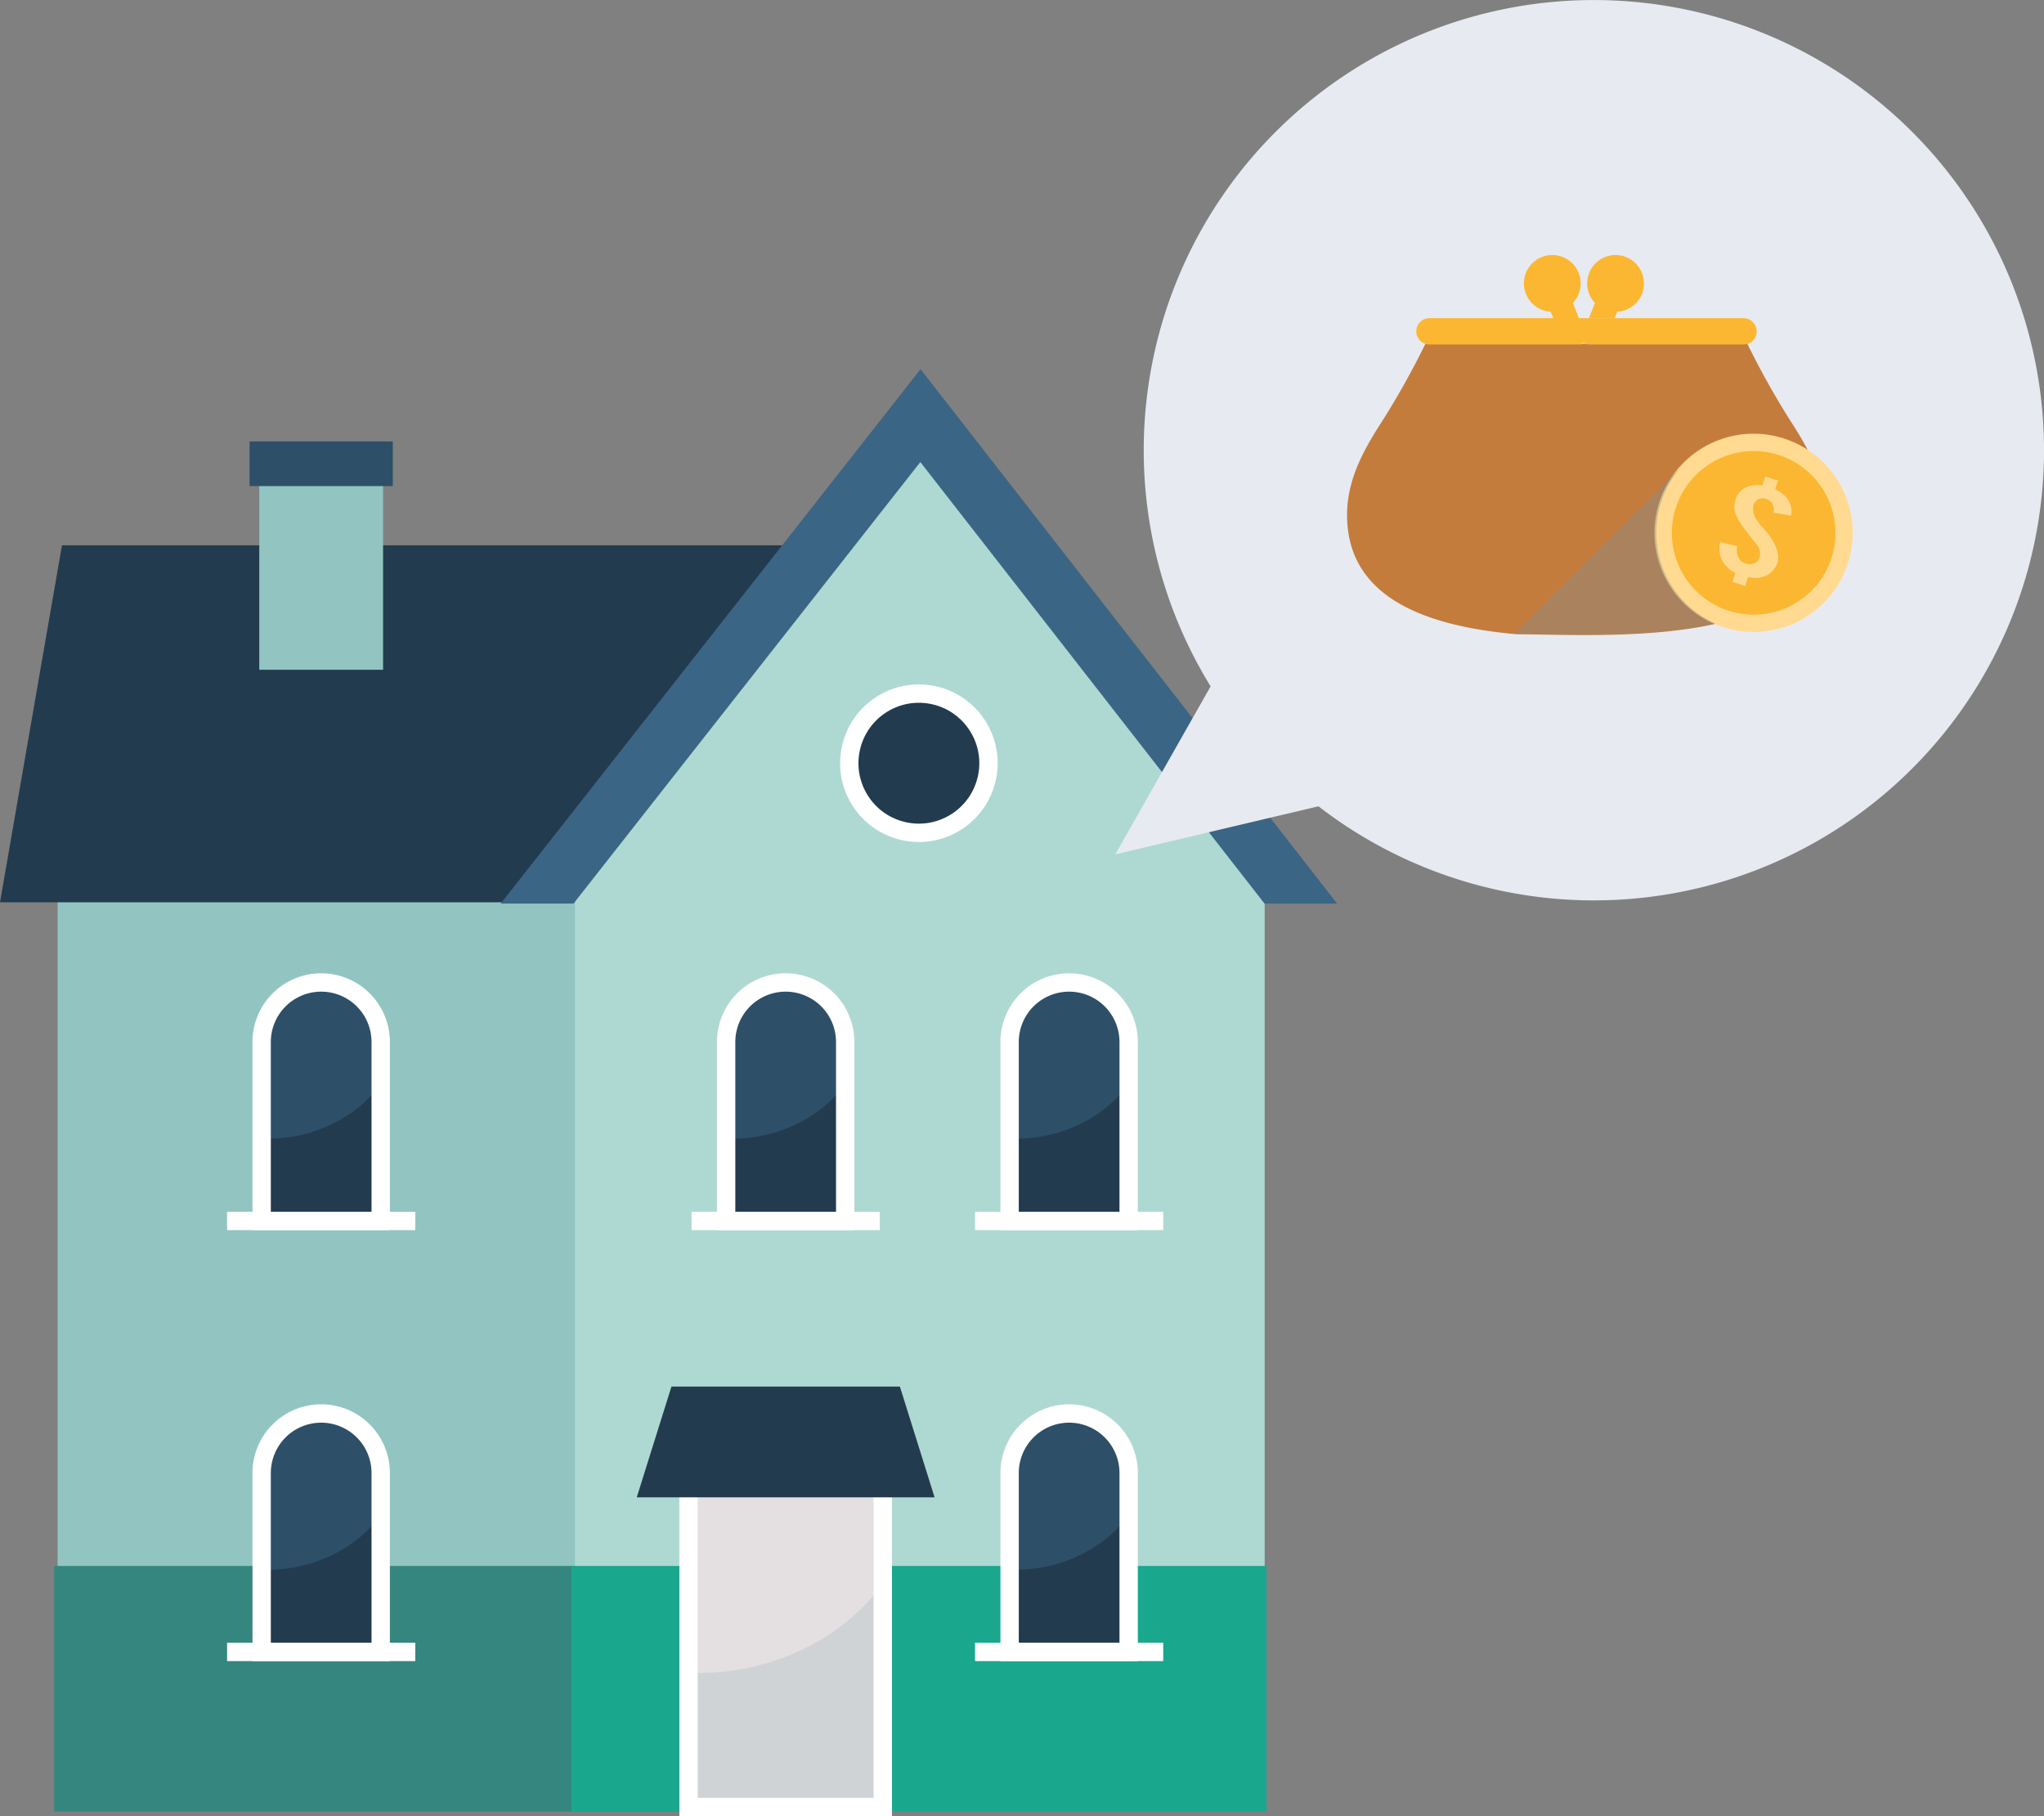 <svg xmlns="http://www.w3.org/2000/svg" width="334.007" height="296.765" viewBox="0 0 334.007 296.765"><rect x="0" y="0" width="334.007" height="296.765" fill="#808080" stroke="none"/><g transform="translate(-24 4)"><g transform="translate(24 56.326)"><g transform="translate(8.845 59.641)"><rect width="112.709" height="175.467" transform="translate(0.571)" fill="#92c5c1"/><rect width="113.563" height="40.131" transform="translate(0 135.908)" fill="#35867f"/></g><path d="M639.367,340.235,653.729,281.9H531.774l-10.126,58.337Z" transform="translate(-521.648 -253.126)" fill="#233b4e"/><g transform="translate(40.782 11.805)"><rect width="20.23" height="33.93" transform="translate(1.586 3.378)" fill="#92c5c1"/><rect width="23.402" height="7.296" fill="#2e4f68"/></g><path d="M651.576,265.113,595,343.668v149.28H707.709V343.668Z" transform="translate(-501.052 -257.839)" fill="#aed9d2"/><rect width="113.563" height="40.131" transform="translate(93.377 195.549)" fill="#19a78e"/><g transform="translate(159.33 170.637)"><path d="M669.914,431.621H650.459V402.39a9.728,9.728,0,0,1,9.728-9.728h0a9.728,9.728,0,0,1,9.727,9.728Z" transform="translate(-644.811 -392.662)" fill="#2e4f68"/><path d="M651.595,414.552c-.383,0-.761-.015-1.136-.041v13.474h19.455V405.611C665.86,411.241,658.706,414.552,651.595,414.552Z" transform="translate(-644.811 -389.026)" fill="#233b4e"/><path d="M669.914,431.621H650.459V402.39a9.728,9.728,0,0,1,9.728-9.728h0a9.728,9.728,0,0,1,9.727,9.728Z" transform="translate(-644.811 -392.662)" fill="none" stroke="#fff" stroke-miterlimit="10" stroke-width="3"/><line x2="30.752" transform="translate(0 38.959)" fill="none" stroke="#fff" stroke-miterlimit="10" stroke-width="3"/></g><g transform="translate(113.009 100.213)"><path d="M633.748,376.636H614.293V347.4a9.727,9.727,0,0,1,9.727-9.727h0a9.727,9.727,0,0,1,9.727,9.727Z" transform="translate(-608.644 -337.677)" fill="#2e4f68"/><path d="M615.429,359.567c-.383,0-.762-.015-1.136-.041V373h19.455V350.626C629.694,356.256,622.54,359.567,615.429,359.567Z" transform="translate(-608.644 -334.041)" fill="#233b4e"/><path d="M633.748,376.636H614.293V347.4a9.727,9.727,0,0,1,9.727-9.727h0a9.727,9.727,0,0,1,9.727,9.727Z" transform="translate(-608.644 -337.677)" fill="none" stroke="#fff" stroke-miterlimit="10" stroke-width="3"/><line x2="30.752" transform="translate(0 38.959)" fill="none" stroke="#fff" stroke-miterlimit="10" stroke-width="3"/></g><g transform="translate(159.33 100.213)"><path d="M669.914,376.636H650.459V347.4a9.727,9.727,0,0,1,9.728-9.727h0a9.727,9.727,0,0,1,9.727,9.727Z" transform="translate(-644.811 -337.677)" fill="#2e4f68"/><path d="M651.595,359.567c-.383,0-.761-.015-1.136-.041V373h19.455V350.626C665.86,356.256,658.706,359.567,651.595,359.567Z" transform="translate(-644.811 -334.041)" fill="#233b4e"/><path d="M669.914,376.636H650.459V347.4a9.727,9.727,0,0,1,9.728-9.727h0a9.727,9.727,0,0,1,9.727,9.727Z" transform="translate(-644.811 -337.677)" fill="none" stroke="#fff" stroke-miterlimit="10" stroke-width="3"/><line x2="30.752" transform="translate(0 38.959)" fill="none" stroke="#fff" stroke-miterlimit="10" stroke-width="3"/></g><g transform="translate(37.107 170.637)"><path d="M574.486,431.621H555.031V402.39a9.728,9.728,0,0,1,9.727-9.728h0a9.728,9.728,0,0,1,9.728,9.728Z" transform="translate(-549.382 -392.662)" fill="#2e4f68"/><path d="M556.167,414.552c-.383,0-.762-.015-1.136-.041v13.474h19.455V405.611C570.432,411.241,563.278,414.552,556.167,414.552Z" transform="translate(-549.382 -389.026)" fill="#233b4e"/><path d="M574.486,431.621H555.031V402.39a9.728,9.728,0,0,1,9.727-9.728h0a9.728,9.728,0,0,1,9.728,9.728Z" transform="translate(-549.382 -392.662)" fill="none" stroke="#fff" stroke-miterlimit="10" stroke-width="3"/><line x2="30.752" transform="translate(0 38.959)" fill="none" stroke="#fff" stroke-miterlimit="10" stroke-width="3"/></g><g transform="translate(37.107 100.213)"><path d="M574.486,376.636H555.031V347.4a9.727,9.727,0,0,1,9.727-9.727h0a9.727,9.727,0,0,1,9.728,9.727Z" transform="translate(-549.382 -337.677)" fill="#2e4f68"/><path d="M556.167,359.567c-.383,0-.762-.015-1.136-.041V373h19.455V350.626C570.432,356.256,563.278,359.567,556.167,359.567Z" transform="translate(-549.382 -334.041)" fill="#233b4e"/><path d="M574.486,376.636H555.031V347.4a9.727,9.727,0,0,1,9.727-9.727h0a9.727,9.727,0,0,1,9.728,9.727Z" transform="translate(-549.382 -337.677)" fill="none" stroke="#fff" stroke-miterlimit="10" stroke-width="3"/><line x2="30.752" transform="translate(0 38.959)" fill="none" stroke="#fff" stroke-miterlimit="10" stroke-width="3"/></g><g transform="translate(112.517 171.391)"><path d="M12.389,0h6.957A12.389,12.389,0,0,1,31.735,12.389V63.548a0,0,0,0,1,0,0H0a0,0,0,0,1,0,0V12.389A12.389,12.389,0,0,1,12.389,0Z" fill="#e4dfe0"/><path d="M611.352,428.958c-.625,0-1.242-.024-1.853-.067v21.978h31.735v-36.5C634.622,423.558,622.951,428.958,611.352,428.958Z" transform="translate(-609.499 -387.321)" fill="#d0d3d5"/><path d="M12.389,0h6.957A12.389,12.389,0,0,1,31.735,12.389V63.548a0,0,0,0,1,0,0H0a0,0,0,0,1,0,0V12.389A12.389,12.389,0,0,1,12.389,0Z" fill="none" stroke="#fff" stroke-miterlimit="10" stroke-width="3"/></g><path d="M651.557,407.328H602.888l5.672-18.1h37.327Z" transform="translate(-498.838 -222.99)" fill="#233b4e"/><g transform="translate(134.497 48.725)"><circle cx="11.378" cy="11.378" r="11.378" transform="matrix(0.85, -0.526, 0.526, 0.85, 0, 11.97)" fill="#233b4e"/><circle cx="11.378" cy="11.378" r="11.378" transform="matrix(0.85, -0.526, 0.526, 0.85, 0, 11.97)" fill="none" stroke="#fff" stroke-miterlimit="10" stroke-width="3"/></g><path d="M597.43,346.746,654.1,274.61l56.234,72.135H722.2l-68.064-87.312-68.6,87.312Z" transform="translate(-503.71 -259.434)" fill="#3b6584"/></g><g transform="translate(206.251 -4)"><path d="M107.913,191.919l15.576-27.452a73.558,73.558,0,1,1,17.622,19.6h0Z" transform="translate(-107.913 -52.318)" fill="#e8eaf1"/><path d="M216.808,188.236c-1.931,19.97-35.734,17.487-50.361,17.424-13.3-1.173-26.357-5.1-27.646-17.424-.7-6.664,2.124-11.972,5.567-17.3a132.687,132.687,0,0,0,7.31-13.113,2.664,2.664,0,0,0,.428.04H203.24a1.981,1.981,0,0,0,.653-.1,133.865,133.865,0,0,0,7.349,13.176C214.685,176.264,217.453,181.564,216.808,188.236Z" transform="translate(-100.824 -102.022)" fill="#c47c3c"/><path d="M203.555,158.377a2.141,2.141,0,0,1-1.5,2.043,1.994,1.994,0,0,1-.655.1H176.027l-.615-.24-.616.24h-24.71a2.569,2.569,0,0,1-.431-.04,2.152,2.152,0,0,1,.431-4.261h20.232l-.422-1.063a4.509,4.509,0,0,1-1.58-.367,4.636,4.636,0,1,1,6.1-2.425,4.532,4.532,0,0,1-.895,1.356l.989,2.5H201.4A2.156,2.156,0,0,1,203.555,158.377Z" transform="translate(-98.75 -104.23)" fill="#fbb731"/><path d="M171.109,157.89h-1.23l.615-.24Z" transform="translate(-93.952 -101.71)" fill="#f2dc73"/><path d="M177.364,154.792a4.51,4.51,0,0,1-1.58.367l-.422,1.063h-4.19l.989-2.5a4.639,4.639,0,1,1,5.2,1.069Z" transform="translate(-93.783 -104.22)" fill="#fbb731"/><g transform="translate(88.109 70.874)"><path d="M207.956,197.636A16.17,16.17,0,0,1,194.1,202.4a15.923,15.923,0,0,1-4.873-1.49,16.193,16.193,0,1,1,18.731-3.272Z" transform="translate(-180.146 -170.171)" fill="#ffda90"/></g><g transform="translate(90.955 73.716)"><path d="M205.41,195.15a13.364,13.364,0,1,1-.284-18.9A13.376,13.376,0,0,1,205.41,195.15Z" transform="translate(-182.462 -172.488)" fill="#fbb731"/></g><g transform="translate(98.729 77.873)"><path d="M198.3,189.812a3.483,3.483,0,0,1-1.809,2.2,4.128,4.128,0,0,1-2.282.392,6.348,6.348,0,0,1-.764-.111L193,193.737l-2.075-.646.455-1.489a4.917,4.917,0,0,1-1.415-1.02,3.983,3.983,0,0,1-1.04-1.824,4.708,4.708,0,0,1-.012-2.195l2.776.7a2.86,2.86,0,0,0,.327,2.064,1.827,1.827,0,0,0,1.055.759,2.041,2.041,0,0,0,1.722-.223,1.45,1.45,0,0,0,.572-.847,2.441,2.441,0,0,0-.535-2.077q-.665-.856-1.992-2.579a9.648,9.648,0,0,1-1.453-2.458,3.581,3.581,0,0,1-.018-2.179,3.306,3.306,0,0,1,2.649-2.372,4.816,4.816,0,0,1,1.792-.022l.447-1.449,2.079.643-.452,1.439a5.671,5.671,0,0,1,1.454.932,3.639,3.639,0,0,1,1.029,1.53,3.457,3.457,0,0,1,.125,1.826l-2.859-.479a2.232,2.232,0,0,0-.251-1.557,1.741,1.741,0,0,0-1.032-.7,1.5,1.5,0,0,0-1.354.146,1.689,1.689,0,0,0-.655.929,2.9,2.9,0,0,0,.513,2.316,9.454,9.454,0,0,0,1,1.3q.81.924,1.05,1.268a8.556,8.556,0,0,1,1.162,2.065,6.524,6.524,0,0,1,.231.8A3.275,3.275,0,0,1,198.3,189.812Z" transform="translate(-188.794 -175.876)" fill="#feda90"/></g><g transform="translate(65.208 75.782)" opacity="0.4" style="mix-blend-mode:multiply;isolation:isolate"><path d="M194.029,200.278c-11.087,2.474-24.63,1.732-32.556,1.7l-.3-.024L188.937,174.2a16.185,16.185,0,0,0,4.511,25.811C193.639,200.1,193.838,200.19,194.029,200.278Z" transform="translate(-161.178 -174.195)" fill="#838f92"/></g></g></g></svg>